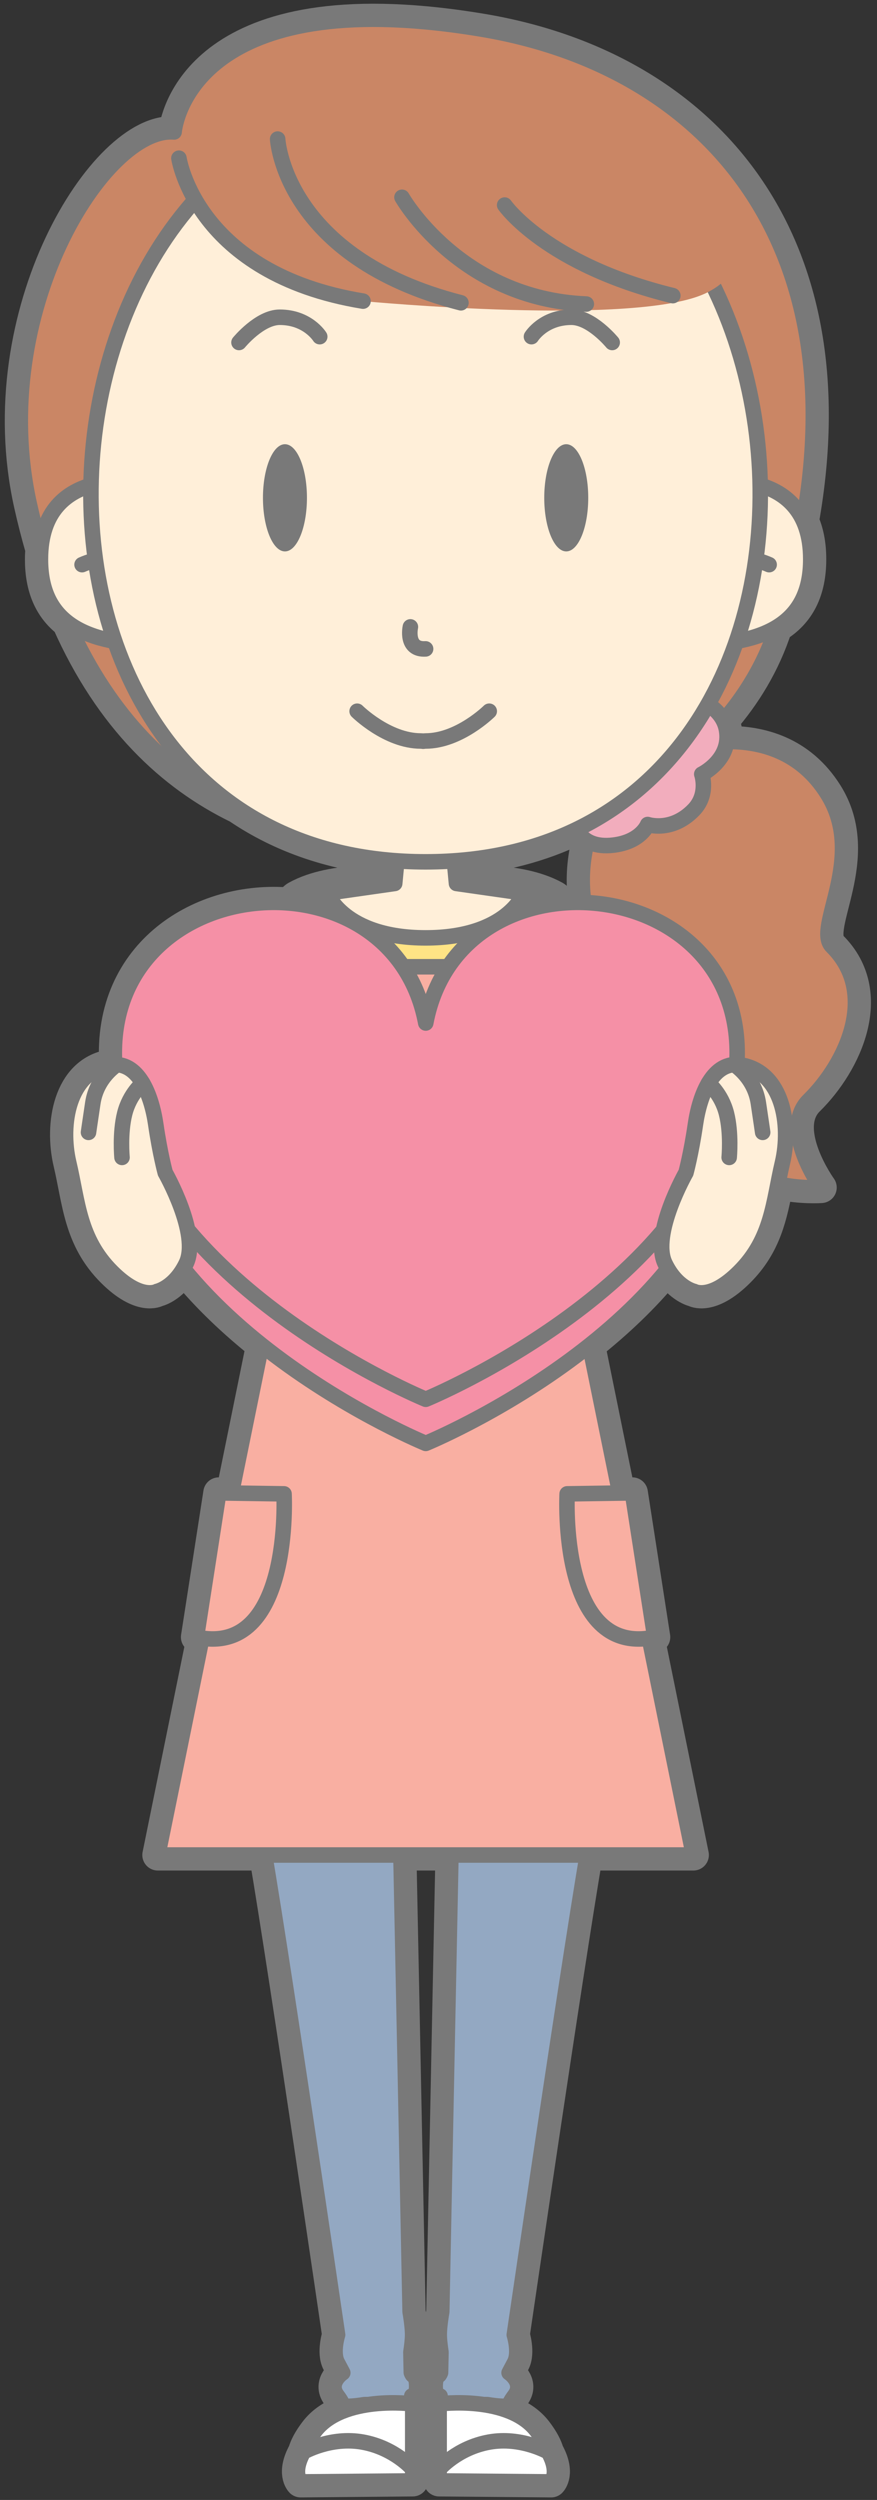 <?xml version="1.0" encoding="UTF-8"?>
<!DOCTYPE svg PUBLIC "-//W3C//DTD SVG 1.1//EN" "http://www.w3.org/Graphics/SVG/1.1/DTD/svg11.dtd">
<svg version="1.1" xmlns="http://www.w3.org/2000/svg" xmlns:xlink="http://www.w3.org/1999/xlink" x="0" y="0" width="226" height="644" viewBox="0, 0, 226, 644">
  <rect x="0" y="0" width="226" height="644" fill="#333333" stroke="none"/>
  <g id="Layer_1">
    <path d="M117.079,221.748 C128.971,220.915 139.462,218.077 148.586,213.657 C149.1,214.666 149.95,215.783 151.321,216.61 C149.896,222.243 149.733,227.621 150.463,232.483 C148.556,232.419 146.648,232.47 144.753,232.641 C144.06,231.757 143.477,231.16 143.029,230.911 C133.283,225.498 117.894,227.163 117.894,227.163 L117.592,227.163 z M208.449,283.443 C218.185,273.872 226.542,255.867 214.412,243.791 C209.576,238.975 223.519,220.917 213.211,204.462 C206.361,193.528 195.948,190.908 187.271,191.01 C187.394,190.076 187.398,189.073 187.201,187.981 C187.048,187.136 186.769,186.377 186.423,185.684 C192.03,179.183 197.078,171.19 200.181,161.544 C206.035,157.973 208.926,152.245 208.926,144.08 C208.926,140.075 208.227,136.848 207.053,134.247 C220.092,60.936 181.265,17.026 124.048,7.49 C118.933,6.638 114.15,6.019 109.674,5.606 C47.435,-0.132 44.868,33.989 44.868,33.989 C26.923,32.52 -3.38,80.554 7.548,129.823 C8.451,133.895 9.45,137.786 10.534,141.505 C10.466,142.329 10.422,143.18 10.422,144.08 C10.422,151.349 12.714,156.684 17.346,160.288 C28.407,185.206 44.235,199.904 61.255,208.166 C72.368,215.714 86.007,220.608 102.267,221.748 L101.755,227.163 L101.453,227.163 C101.453,227.163 86.065,225.498 76.318,230.911 C75.871,231.159 75.289,231.755 74.599,232.635 C52.129,230.655 27.763,245.216 29.565,274.235 C29.161,274.242 28.746,274.278 28.315,274.353 C17.721,276.197 15.374,289.592 17.731,299.571 C20.09,309.547 20.308,319.121 28.874,327.654 C36.344,335.097 40.474,332.67 40.474,332.67 C40.474,332.67 44.295,331.865 47.251,326.821 C53.286,334.248 60.304,340.812 67.409,346.472 L59.646,384.622 L56.385,384.573 L50.621,421.729 C51.106,421.835 51.578,421.916 52.043,421.986 L40.674,477.857 L68.194,477.857 C73.302,507.923 86.996,601.466 86.996,601.466 C86.996,601.466 85.559,606.009 86.946,608.621 L88.333,611.234 C88.333,611.234 84.44,613.811 86.887,617.078 C89.334,620.347 87.398,619.197 87.399,619.196 C87.622,620.559 93.922,619.436 93.922,619.436 L94.852,619.442 C89.858,620.183 84.423,622.011 81.189,626.225 C79.463,628.475 78.591,630.255 78.2,631.653 L78.195,631.656 C75.201,637.088 77.483,639.345 77.483,639.345 L106.359,639.095 L106.359,619.253 C106.359,619.253 106.287,619.243 106.151,619.227 C106.144,618.872 106.131,618.195 106.112,617.218 C106.323,617.217 106.483,617.217 106.567,617.217 C107.621,617.224 107.656,612.348 106.604,612.014 C106.338,611.928 106.141,611.614 105.994,611.193 C105.964,609.623 105.93,607.856 105.891,605.913 C106.103,604.52 106.342,602.631 106.328,601.277 C106.305,599.135 105.8,596.168 105.688,595.542 C105.133,567.189 103.596,491.507 103.319,477.857 L116.203,477.857 C115.926,491.507 114.389,567.189 113.834,595.542 C113.722,596.168 113.217,599.135 113.193,601.277 C113.18,602.631 113.419,604.52 113.631,605.913 C113.592,607.856 113.558,609.623 113.527,611.193 C113.381,611.614 113.184,611.928 112.918,612.014 C111.866,612.348 111.9,617.224 112.955,617.217 C113.039,617.217 113.199,617.217 113.41,617.218 C113.391,618.195 113.379,618.872 113.371,619.227 C113.235,619.243 113.163,619.253 113.163,619.253 L113.163,639.095 L142.039,639.345 C142.039,639.345 144.321,637.088 141.327,631.656 L141.322,631.653 C140.931,630.255 140.058,628.475 138.333,626.225 C135.099,622.011 129.664,620.183 124.67,619.442 L125.599,619.436 C125.599,619.436 131.9,620.559 132.123,619.196 C132.124,619.197 130.187,620.347 132.636,617.078 C135.082,613.811 131.189,611.234 131.189,611.234 L132.576,608.621 C133.963,606.009 132.525,601.466 132.525,601.466 C132.525,601.466 146.221,507.923 151.328,477.857 L178.674,477.857 L167.305,421.986 C167.769,421.916 168.241,421.835 168.726,421.729 L162.963,384.573 L159.701,384.622 L151.949,346.528 C159.06,340.87 166.086,334.307 172.131,326.878 C175.082,331.87 178.873,332.67 178.873,332.67 C178.873,332.67 183.004,335.097 190.473,327.654 C197.474,320.679 198.9,313.008 200.474,304.991 C206.539,306.317 211.621,305.914 211.621,305.914 C211.621,305.914 200.832,290.933 208.449,283.443" fill="#FFEFD9"/>
    <path d="M117.079,221.748 C128.971,220.915 139.462,218.077 148.586,213.657 C149.1,214.666 149.95,215.783 151.321,216.61 C149.896,222.243 149.733,227.621 150.463,232.483 C148.556,232.419 146.648,232.47 144.753,232.641 C144.06,231.757 143.477,231.16 143.029,230.911 C133.283,225.498 117.894,227.163 117.894,227.163 L117.592,227.163 L117.079,221.748 z M208.449,283.443 C218.185,273.872 226.542,255.867 214.412,243.791 C209.576,238.975 223.519,220.917 213.211,204.462 C206.361,193.528 195.948,190.908 187.271,191.01 C187.394,190.076 187.398,189.073 187.201,187.981 C187.048,187.136 186.769,186.377 186.423,185.684 C192.03,179.183 197.078,171.19 200.181,161.544 C206.035,157.973 208.926,152.245 208.926,144.08 C208.926,140.075 208.227,136.848 207.053,134.247 C220.092,60.936 181.265,17.026 124.048,7.49 C118.933,6.638 114.15,6.019 109.674,5.606 C47.435,-0.132 44.868,33.989 44.868,33.989 C26.923,32.52 -3.38,80.554 7.548,129.823 C8.451,133.895 9.45,137.786 10.534,141.505 C10.466,142.329 10.422,143.18 10.422,144.08 C10.422,151.349 12.714,156.684 17.346,160.288 C28.407,185.206 44.235,199.904 61.255,208.166 C72.368,215.714 86.007,220.608 102.267,221.748 L101.755,227.163 L101.453,227.163 C101.453,227.163 86.065,225.498 76.318,230.911 C75.871,231.159 75.289,231.755 74.599,232.635 C52.129,230.655 27.763,245.216 29.565,274.235 C29.161,274.242 28.746,274.278 28.315,274.353 C17.721,276.197 15.374,289.592 17.731,299.571 C20.09,309.547 20.308,319.121 28.874,327.654 C36.344,335.097 40.474,332.67 40.474,332.67 C40.474,332.67 44.295,331.865 47.251,326.821 C53.286,334.248 60.304,340.812 67.409,346.472 L59.646,384.622 L56.385,384.573 L50.621,421.729 C51.106,421.835 51.578,421.916 52.043,421.986 L40.674,477.857 L68.194,477.857 C73.302,507.923 86.996,601.466 86.996,601.466 C86.996,601.466 85.559,606.009 86.946,608.621 L88.333,611.234 C88.333,611.234 84.44,613.811 86.887,617.078 C89.334,620.347 87.398,619.197 87.399,619.196 C87.622,620.559 93.922,619.436 93.922,619.436 L94.852,619.442 C89.858,620.183 84.423,622.011 81.189,626.225 C79.463,628.475 78.591,630.255 78.2,631.653 L78.195,631.656 C75.201,637.088 77.483,639.345 77.483,639.345 L106.359,639.095 L106.359,619.253 C106.359,619.253 106.287,619.243 106.151,619.227 C106.144,618.872 106.131,618.195 106.112,617.218 C106.323,617.217 106.483,617.217 106.567,617.217 C107.621,617.224 107.656,612.348 106.604,612.014 C106.338,611.928 106.141,611.614 105.994,611.193 C105.964,609.623 105.93,607.856 105.891,605.913 C106.103,604.52 106.342,602.631 106.328,601.277 C106.305,599.135 105.8,596.168 105.688,595.542 C105.133,567.189 103.596,491.507 103.319,477.857 L116.203,477.857 C115.926,491.507 114.389,567.189 113.834,595.542 C113.722,596.168 113.217,599.135 113.193,601.277 C113.18,602.631 113.419,604.52 113.631,605.913 C113.592,607.856 113.558,609.623 113.527,611.193 C113.381,611.614 113.184,611.928 112.918,612.014 C111.866,612.348 111.9,617.224 112.955,617.217 C113.039,617.217 113.199,617.217 113.41,617.218 C113.391,618.195 113.379,618.872 113.371,619.227 C113.235,619.243 113.163,619.253 113.163,619.253 L113.163,639.095 L142.039,639.345 C142.039,639.345 144.321,637.088 141.327,631.656 L141.322,631.653 C140.931,630.255 140.058,628.475 138.333,626.225 C135.099,622.011 129.664,620.183 124.67,619.442 L125.599,619.436 C125.599,619.436 131.9,620.559 132.123,619.196 C132.124,619.197 130.187,620.347 132.636,617.078 C135.082,613.811 131.189,611.234 131.189,611.234 L132.576,608.621 C133.963,606.009 132.525,601.466 132.525,601.466 C132.525,601.466 146.221,507.923 151.328,477.857 L178.674,477.857 L167.305,421.986 C167.769,421.916 168.241,421.835 168.726,421.729 L162.963,384.573 L159.701,384.622 L151.949,346.528 C159.06,340.87 166.086,334.307 172.131,326.878 C175.082,331.87 178.873,332.67 178.873,332.67 C178.873,332.67 183.004,335.097 190.473,327.654 C197.474,320.679 198.9,313.008 200.474,304.991 C206.539,306.317 211.621,305.914 211.621,305.914 C211.621,305.914 200.832,290.933 208.449,283.443 z" fill-opacity="0" stroke="#797979" stroke-width="8" stroke-linecap="round" stroke-linejoin="round"/>
    <path d="M171.752,193.896 C171.752,193.896 199.562,182.672 213.211,204.462 C223.52,220.917 209.576,238.975 214.412,243.792 C226.542,255.868 218.186,273.873 208.449,283.444 C200.832,290.934 211.621,305.915 211.621,305.915 C211.621,305.915 190.713,307.59 183.096,293.066 C175.478,278.542 176.373,258.012 166.217,255.288 C156.061,252.565 144.508,233.3 152.957,211.449 C161.405,189.595 171.752,193.896 171.752,193.896" fill="#CA8665"/>
    <path d="M171.752,193.896 C171.752,193.896 199.562,182.672 213.211,204.462 C223.52,220.917 209.576,238.975 214.412,243.792 C226.542,255.868 218.186,273.873 208.449,283.444 C200.832,290.934 211.621,305.915 211.621,305.915 C211.621,305.915 190.713,307.59 183.096,293.066 C175.478,278.542 176.373,258.012 166.217,255.288 C156.061,252.565 144.508,233.3 152.957,211.449 C161.405,189.595 171.752,193.896 171.752,193.896 z" fill-opacity="0" stroke="#797979" stroke-width="4" stroke-linecap="round" stroke-linejoin="round"/>
    <path d="M44.869,33.99 C44.869,33.99 47.435,-0.131 109.675,5.607 C114.151,6.019 118.934,6.638 124.048,7.491 C188.048,18.158 229.048,71.824 200.182,161.544 C189.418,195.001 155.319,208.656 155.319,208.656 C155.319,208.656 35.715,256.824 7.548,129.824 C-3.379,80.555 26.923,32.521 44.869,33.99" fill="#CA8665"/>
    <path d="M44.869,33.99 C44.869,33.99 47.435,-0.131 109.675,5.607 C114.151,6.019 118.934,6.638 124.048,7.491 C188.048,18.158 229.048,71.824 200.182,161.544 C189.418,195.001 155.319,208.656 155.319,208.656 C155.319,208.656 35.715,256.824 7.548,129.824 C-3.379,80.555 26.923,32.521 44.869,33.99 z" fill-opacity="0" stroke="#797979" stroke-width="4" stroke-linecap="round" stroke-linejoin="round"/>
    <path d="M147.798,211.22 C147.798,211.22 148.567,218.883 158.117,217.704 C165.244,216.824 166.902,212.399 166.902,212.399 C166.902,212.399 173.091,214.513 178.777,208.625 C182.649,204.616 180.842,199.427 180.842,199.427 C180.842,199.427 188.586,195.654 187.201,187.982 C186.21,182.496 180.325,180.323 180.325,180.323 z" fill="#F2ADBD"/>
    <path d="M147.798,211.22 C147.798,211.22 148.567,218.883 158.117,217.704 C165.244,216.824 166.902,212.399 166.902,212.399 C166.902,212.399 173.091,214.513 178.777,208.625 C182.649,204.616 180.842,199.427 180.842,199.427 C180.842,199.427 188.586,195.654 187.201,187.982 C186.21,182.496 180.325,180.323 180.325,180.323 L147.798,211.22 z" fill-opacity="0" stroke="#797979" stroke-width="4" stroke-linecap="round" stroke-linejoin="round"/>
    <path d="M109.849,432.315 L110.313,366.353 L68.4,366.058 C68.4,366.058 56.397,384.366 58.65,401.215 C59.088,404.489 60.69,414.745 62.986,429.142 C63.971,445.707 65.339,465.271 66.491,468.929 C68.553,475.484 86.997,601.466 86.997,601.466 C86.997,601.466 85.56,606.009 86.947,608.622 L88.334,611.235 C88.334,611.235 84.44,613.812 86.887,617.079 C89.335,620.347 87.399,619.198 87.399,619.197 C87.622,620.56 93.923,619.437 93.923,619.437 L106.157,619.522 C106.157,619.522 106.141,618.717 106.113,617.218 C106.324,617.217 106.483,617.217 106.567,617.217 C107.622,617.224 107.657,612.348 106.604,612.014 C106.338,611.928 106.142,611.615 105.995,611.194 C105.965,609.624 105.931,607.857 105.892,605.914 C106.104,604.521 106.343,602.631 106.329,601.278 C106.306,599.135 105.8,596.168 105.689,595.542 C105.077,564.326 103.276,475.727 103.276,475.727 C102.953,460.477 102.416,449.38 102.31,446.413 C101.858,433.763 109.849,432.315 109.849,432.315" fill="#93A8C2"/>
    <path d="M109.849,432.315 L110.313,366.353 L68.4,366.058 C68.4,366.058 56.397,384.366 58.65,401.215 C59.088,404.489 60.69,414.745 62.986,429.142 C63.971,445.707 65.339,465.271 66.491,468.929 C68.553,475.484 86.997,601.466 86.997,601.466 C86.997,601.466 85.56,606.009 86.947,608.622 L88.334,611.235 C88.334,611.235 84.44,613.812 86.887,617.079 C89.335,620.347 87.399,619.198 87.399,619.197 C87.622,620.56 93.923,619.437 93.923,619.437 L106.157,619.522 C106.157,619.522 106.141,618.717 106.113,617.218 C106.324,617.217 106.483,617.217 106.567,617.217 C107.622,617.224 107.657,612.348 106.604,612.014 C106.338,611.928 106.142,611.615 105.995,611.194 C105.965,609.624 105.931,607.857 105.892,605.914 C106.104,604.521 106.343,602.631 106.329,601.278 C106.306,599.135 105.8,596.168 105.689,595.542 C105.077,564.326 103.276,475.727 103.276,475.727 C102.953,460.477 102.416,449.38 102.31,446.413 C101.858,433.763 109.849,432.315 109.849,432.315 z" fill-opacity="0" stroke="#797979" stroke-width="4" stroke-linecap="round" stroke-linejoin="round"/>
    <path d="M79.003,636.043 L106.359,636.043 L106.359,619.253 C106.359,619.253 88.358,616.881 81.189,626.225 C75.485,633.66 79.003,636.043 79.003,636.043" fill="#FFFFFF"/>
    <path d="M79.003,636.043 L106.359,636.043 L106.359,619.253 C106.359,619.253 88.358,616.881 81.189,626.225 C75.485,633.66 79.003,636.043 79.003,636.043 z" fill-opacity="0" stroke="#797979" stroke-width="4" stroke-linecap="round" stroke-linejoin="round"/>
    <path d="M78.196,631.656 C78.196,631.656 85.234,627.595 93.484,629.095 C101.734,630.595 106.36,636.043 106.36,636.043 L106.36,639.095 L77.484,639.345 C77.484,639.345 75.202,637.088 78.196,631.656" fill="#FFFFFF"/>
    <path d="M78.196,631.656 C78.196,631.656 85.234,627.595 93.484,629.095 C101.734,630.595 106.36,636.043 106.36,636.043 L106.36,639.095 L77.484,639.345 C77.484,639.345 75.202,637.088 78.196,631.656 z" fill-opacity="0" stroke="#797979" stroke-width="4" stroke-linecap="round" stroke-linejoin="round"/>
    <path d="M109.674,432.315 L109.21,366.353 L151.123,366.058 C151.123,366.058 163.126,384.366 160.873,401.215 C160.436,404.489 158.832,414.745 156.537,429.142 C155.553,445.707 154.184,465.271 153.032,468.929 C150.97,475.484 132.526,601.466 132.526,601.466 C132.526,601.466 133.963,606.009 132.576,608.622 L131.19,611.235 C131.19,611.235 135.082,613.812 132.636,617.079 C130.188,620.347 132.124,619.198 132.123,619.197 C131.901,620.56 125.6,619.437 125.6,619.437 L113.365,619.522 C113.365,619.522 113.382,618.717 113.41,617.218 C113.199,617.217 113.039,617.217 112.955,617.217 C111.901,617.224 111.866,612.348 112.918,612.014 C113.185,611.928 113.381,611.615 113.528,611.194 C113.559,609.624 113.592,607.857 113.631,605.914 C113.419,604.521 113.18,602.631 113.194,601.278 C113.217,599.135 113.723,596.168 113.834,595.542 C114.445,564.326 116.247,475.727 116.247,475.727 C116.57,460.477 117.108,449.38 117.213,446.413 C117.664,433.763 109.674,432.315 109.674,432.315" fill="#93A8C2"/>
    <path d="M109.674,432.315 L109.21,366.353 L151.123,366.058 C151.123,366.058 163.126,384.366 160.873,401.215 C160.436,404.489 158.832,414.745 156.537,429.142 C155.553,445.707 154.184,465.271 153.032,468.929 C150.97,475.484 132.526,601.466 132.526,601.466 C132.526,601.466 133.963,606.009 132.576,608.622 L131.19,611.235 C131.19,611.235 135.082,613.812 132.636,617.079 C130.188,620.347 132.124,619.198 132.123,619.197 C131.901,620.56 125.6,619.437 125.6,619.437 L113.365,619.522 C113.365,619.522 113.382,618.717 113.41,617.218 C113.199,617.217 113.039,617.217 112.955,617.217 C111.901,617.224 111.866,612.348 112.918,612.014 C113.185,611.928 113.381,611.615 113.528,611.194 C113.559,609.624 113.592,607.857 113.631,605.914 C113.419,604.521 113.18,602.631 113.194,601.278 C113.217,599.135 113.723,596.168 113.834,595.542 C114.445,564.326 116.247,475.727 116.247,475.727 C116.57,460.477 117.108,449.38 117.213,446.413 C117.664,433.763 109.674,432.315 109.674,432.315 z" fill-opacity="0" stroke="#797979" stroke-width="4" stroke-linecap="round" stroke-linejoin="round"/>
    <path d="M140.52,636.043 L113.164,636.043 L113.164,619.253 C113.164,619.253 131.165,616.881 138.334,626.225 C144.038,633.66 140.52,636.043 140.52,636.043" fill="#FFFFFF"/>
    <path d="M140.52,636.043 L113.164,636.043 L113.164,619.253 C113.164,619.253 131.165,616.881 138.334,626.225 C144.038,633.66 140.52,636.043 140.52,636.043 z" fill-opacity="0" stroke="#797979" stroke-width="4" stroke-linecap="round" stroke-linejoin="round"/>
    <path d="M141.327,631.656 C141.327,631.656 134.289,627.595 126.039,629.095 C117.789,630.595 113.163,636.043 113.163,636.043 L113.163,639.095 L142.039,639.345 C142.039,639.345 144.321,637.088 141.327,631.656" fill="#FFFFFF"/>
    <path d="M141.327,631.656 C141.327,631.656 134.289,627.595 126.039,629.095 C117.789,630.595 113.163,636.043 113.163,636.043 L113.163,639.095 L142.039,639.345 C142.039,639.345 144.321,637.088 141.327,631.656 z" fill-opacity="0" stroke="#797979" stroke-width="4" stroke-linecap="round" stroke-linejoin="round"/>
    <path d="M143.03,230.911 C133.284,225.498 117.895,227.163 117.895,227.163 L101.454,227.163 C101.454,227.163 86.066,225.498 76.319,230.911 C71.053,233.836 47.381,283.876 41.939,304.244 C41.939,304.244 43.593,311.149 51.939,311.244 C60.284,311.339 62.409,303.599 62.409,303.599 L84.548,266.823 L82.736,297.107 L62.717,379.491 L101.289,381.483 L101.29,381.483 C101.29,381.483 101.296,381.483 101.296,381.484 L101.707,381.505 C102.941,381.529 106.65,381.278 108.548,377.573 C109.025,376.643 109.391,375.442 109.675,374.125 C109.958,375.442 110.324,376.643 110.8,377.573 C112.699,381.278 116.408,381.529 117.641,381.505 L118.053,381.484 C118.053,381.483 118.059,381.483 118.059,381.483 L118.06,381.483 L156.631,379.491 L136.612,297.107 L134.8,266.823 L156.94,303.599 C156.94,303.599 159.065,311.339 167.411,311.244 C175.756,311.149 177.411,304.244 177.411,304.244 C171.968,283.876 148.296,233.836 143.03,230.911" fill="#FFE485"/>
    <path d="M143.03,230.911 C133.284,225.498 117.895,227.163 117.895,227.163 L101.454,227.163 C101.454,227.163 86.066,225.498 76.319,230.911 C71.053,233.836 47.381,283.876 41.939,304.244 C41.939,304.244 43.593,311.149 51.939,311.244 C60.284,311.339 62.409,303.599 62.409,303.599 L84.548,266.823 L82.736,297.107 L62.717,379.491 L101.289,381.483 L101.29,381.483 C101.29,381.483 101.296,381.483 101.296,381.484 L101.707,381.505 C102.941,381.529 106.65,381.278 108.548,377.573 C109.025,376.643 109.391,375.442 109.675,374.125 C109.958,375.442 110.324,376.643 110.8,377.573 C112.699,381.278 116.408,381.529 117.641,381.505 L118.053,381.484 C118.053,381.483 118.059,381.483 118.059,381.483 L118.06,381.483 L156.631,379.491 L136.612,297.107 L134.8,266.823 L156.94,303.599 C156.94,303.599 159.065,311.339 167.411,311.244 C175.756,311.149 177.411,304.244 177.411,304.244 C171.968,283.876 148.296,233.836 143.03,230.911 z" fill-opacity="0" stroke="#797979" stroke-width="4" stroke-linecap="round" stroke-linejoin="round"/>
    <path d="M142.656,300.86 L142.403,231.023 L134.422,230.074 L128.674,249.046 L90.674,249.046 L84.926,230.074 L76.944,231.023 L76.691,300.86 L40.674,477.858 L178.674,477.858 z" fill="#F9AFA2"/>
    <path d="M142.656,300.86 L142.403,231.023 L134.422,230.074 L128.674,249.046 L90.674,249.046 L84.926,230.074 L76.944,231.023 L76.691,300.86 L40.674,477.858 L178.674,477.858 L142.656,300.86 z" fill-opacity="0" stroke="#797979" stroke-width="4" stroke-linecap="round" stroke-linejoin="round"/>
    <path d="M56.385,384.573 L73.195,384.823 C73.195,384.823 75.47,427.136 50.621,421.729 z" fill="#F9AFA2"/>
    <path d="M56.385,384.573 L73.195,384.823 C73.195,384.823 75.47,427.136 50.621,421.729 L56.385,384.573 z" fill-opacity="0" stroke="#797979" stroke-width="4" stroke-linecap="round" stroke-linejoin="round"/>
    <path d="M162.963,384.573 L146.152,384.823 C146.152,384.823 143.878,427.136 168.727,421.729 z" fill="#F9AFA2"/>
    <path d="M162.963,384.573 L146.152,384.823 C146.152,384.823 143.878,427.136 168.727,421.729 L162.963,384.573 z" fill-opacity="0" stroke="#797979" stroke-width="4" stroke-linecap="round" stroke-linejoin="round"/>
    <path d="M117.632,227.585 L116.163,212.068 L109.674,207.849 L103.184,212.068 L101.715,227.585 L84.3,230.073 C84.3,230.073 88.548,241.6 109.674,241.6 C130.8,241.6 135.048,230.073 135.048,230.073 z" fill="#FFEFD9"/>
    <path d="M117.632,227.585 L116.163,212.068 L109.674,207.849 L103.184,212.068 L101.715,227.585 L84.3,230.073 C84.3,230.073 88.548,241.6 109.674,241.6 C130.8,241.6 135.048,230.073 135.048,230.073 L117.632,227.585 z" fill-opacity="0" stroke="#797979" stroke-width="4" stroke-linecap="round" stroke-linejoin="round"/>
    <g>
      <path d="M38.565,124.445 C38.565,124.445 10.423,118.636 10.423,144.081 C10.423,159.048 20.111,165.843 40.029,166.129" fill="#FFEFD9"/>
      <path d="M38.565,124.445 C38.565,124.445 10.423,118.636 10.423,144.081 C10.423,159.048 20.111,165.843 40.029,166.129" fill-opacity="0" stroke="#797979" stroke-width="4" stroke-linecap="round" stroke-linejoin="round"/>
    </g>
    <g>
      <path d="M21.147,145.457 C21.147,145.457 24.836,143.753 28.351,143.774" fill="#FFEFD9"/>
      <path d="M21.147,145.457 C21.147,145.457 24.836,143.753 28.351,143.774" fill-opacity="0" stroke="#797979" stroke-width="4" stroke-linecap="round" stroke-linejoin="round"/>
    </g>
    <g>
      <path d="M180.783,124.445 C180.783,124.445 208.926,118.636 208.926,144.081 C208.926,159.048 199.238,165.843 179.32,166.129" fill="#FFEFD9"/>
      <path d="M180.783,124.445 C180.783,124.445 208.926,118.636 208.926,144.081 C208.926,159.048 199.238,165.843 179.32,166.129" fill-opacity="0" stroke="#797979" stroke-width="4" stroke-linecap="round" stroke-linejoin="round"/>
    </g>
    <g>
      <path d="M198.204,145.457 C198.204,145.457 194.515,143.753 190.999,143.774" fill="#FFEFD9"/>
      <path d="M198.204,145.457 C198.204,145.457 194.515,143.753 190.999,143.774" fill-opacity="0" stroke="#797979" stroke-width="4" stroke-linecap="round" stroke-linejoin="round"/>
    </g>
    <path d="M109.674,222.011 C-11.086,222.011 0.598,25.064 109.674,25.064 C218.75,25.064 230.434,222.011 109.674,222.011" fill="#FFEFD9"/>
    <path d="M109.674,222.011 C-11.086,222.011 0.598,25.064 109.674,25.064 C218.75,25.064 230.434,222.011 109.674,222.011 z" fill-opacity="0" stroke="#797979" stroke-width="4" stroke-linecap="round" stroke-linejoin="round"/>
    <path d="M105.756,161.49 C105.756,161.49 104.423,167.49 109.675,167.158" fill-opacity="0" stroke="#797979" stroke-width="4" stroke-linecap="round" stroke-linejoin="round"/>
    <path d="M45.942,43.382 C45.942,43.382 46.882,67.22 93.548,77.573 C93.548,77.573 164.799,84.323 182.299,75.323 C195.1,68.739 186.742,59.278 186.742,59.278 C186.742,59.278 165.313,16.73 109.674,19.658 C103.748,19.97 97.433,20.798 90.715,22.249 C55.177,29.921 45.942,43.382 45.942,43.382" fill="#CA8665"/>
    <path d="M46.11,40.751 C46.11,40.751 50.488,70.523 93.549,77.573" fill-opacity="0" stroke="#797979" stroke-width="4" stroke-linecap="round" stroke-linejoin="round"/>
    <path d="M71.549,35.824 C71.549,35.824 73.119,66.326 118.78,78.004" fill-opacity="0" stroke="#797979" stroke-width="4" stroke-linecap="round" stroke-linejoin="round"/>
    <path d="M103.591,50.824 C103.591,50.824 118.424,76.99 151.09,78.324" fill-opacity="0" stroke="#797979" stroke-width="4" stroke-linecap="round" stroke-linejoin="round"/>
    <path d="M130.049,52.824 C130.049,52.824 140.715,68.158 173.382,76.158" fill-opacity="0" stroke="#797979" stroke-width="4" stroke-linecap="round" stroke-linejoin="round"/>
    <path d="M136.957,86.724 C136.957,86.724 140.045,81.724 147.258,81.724 C152.443,81.724 157.758,88.224 157.758,88.224" fill-opacity="0" stroke="#797979" stroke-width="4" stroke-linecap="round" stroke-linejoin="round"/>
    <path d="M151.588,128.239 C151.588,135.866 149.049,142.049 145.918,142.049 C142.789,142.049 140.25,135.866 140.25,128.239 C140.25,120.612 142.789,114.43 145.918,114.43 C149.049,114.43 151.588,120.612 151.588,128.239" fill="#797979"/>
    <path d="M82.392,86.724 C82.392,86.724 79.304,81.724 72.091,81.724 C66.905,81.724 61.591,88.224 61.591,88.224" fill-opacity="0" stroke="#797979" stroke-width="4" stroke-linecap="round" stroke-linejoin="round"/>
    <path d="M67.762,128.239 C67.762,135.866 70.3,142.049 73.431,142.049 C76.561,142.049 79.099,135.866 79.099,128.239 C79.099,120.612 76.561,114.43 73.431,114.43 C70.3,114.43 67.762,120.612 67.762,128.239" fill="#797979"/>
    <path d="M126.073,183.213 C126.073,183.213 118.341,190.883 109.675,190.883 C109.46,190.883 109.256,190.91 109.055,190.94 C108.853,190.91 108.649,190.883 108.434,190.883 C99.768,190.883 92.035,183.213 92.035,183.213" fill-opacity="0" stroke="#797979" stroke-width="4" stroke-linecap="round" stroke-linejoin="round"/>
    <path d="M109.715,274.897 C100.675,227.177 22.025,236.1 30.034,290.108 C37.792,342.406 109.715,371.824 109.715,371.824 C109.715,371.824 181.639,342.406 189.395,290.108 C197.406,236.1 118.754,227.177 109.715,274.897" fill="#F590A6"/>
    <path d="M109.715,274.897 C100.675,227.177 22.025,236.1 30.034,290.108 C37.792,342.406 109.715,371.824 109.715,371.824 C109.715,371.824 181.639,342.406 189.395,290.108 C197.406,236.1 118.754,227.177 109.715,274.897 z" fill-opacity="0" stroke="#797979" stroke-width="4" stroke-linecap="round" stroke-linejoin="round"/>
    <path d="M109.715,263.533 C100.675,215.812 22.025,224.735 30.034,278.743 C37.792,331.041 109.715,360.459 109.715,360.459 C109.715,360.459 181.639,331.041 189.395,278.743 C197.406,224.735 118.754,215.812 109.715,263.533" fill="#F590A6"/>
    <path d="M109.715,263.533 C100.675,215.812 22.025,224.735 30.034,278.743 C37.792,331.041 109.715,360.459 109.715,360.459 C109.715,360.459 181.639,331.041 189.395,278.743 C197.406,224.735 118.754,215.812 109.715,263.533 z" fill-opacity="0" stroke="#797979" stroke-width="4" stroke-linecap="round" stroke-linejoin="round"/>
    <path d="M28.874,327.654 C20.309,319.121 20.09,309.547 17.731,299.571 C15.374,289.591 17.721,276.197 28.315,274.353 C35.644,273.077 39.039,282.068 40.145,289.664 C41.253,297.263 42.579,302.095 42.579,302.095 C42.579,302.095 51.6,317.925 47.979,325.466 C44.968,331.736 40.475,332.67 40.475,332.67 C40.475,332.67 36.344,335.096 28.874,327.654" fill="#FFEFD9"/>
    <path d="M28.874,327.654 C20.309,319.121 20.09,309.547 17.731,299.571 C15.374,289.591 17.721,276.197 28.315,274.353 C35.644,273.077 39.039,282.068 40.145,289.664 C41.253,297.263 42.579,302.095 42.579,302.095 C42.579,302.095 51.6,317.925 47.979,325.466 C44.968,331.736 40.475,332.67 40.475,332.67 C40.475,332.67 36.344,335.096 28.874,327.654 z" fill-opacity="0" stroke="#797979" stroke-width="4" stroke-linecap="round" stroke-linejoin="round"/>
    <g>
      <path d="M36.786,279.055 C36.786,279.055 33.438,281.737 32.143,286.831 C30.85,291.926 31.442,298.157 31.442,298.157" fill="#FFEFD9"/>
      <path d="M36.786,279.055 C36.786,279.055 33.438,281.737 32.143,286.831 C30.85,291.926 31.442,298.157 31.442,298.157" fill-opacity="0" stroke="#797979" stroke-width="4" stroke-linecap="round" stroke-linejoin="round"/>
    </g>
    <g>
      <path d="M30.136,274.251 C30.136,274.251 24.922,277.435 23.918,284.176 C23.059,289.935 22.81,291.706 22.81,291.706" fill="#FFEFD9"/>
      <path d="M30.136,274.251 C30.136,274.251 24.922,277.435 23.918,284.176 C23.059,289.935 22.81,291.706 22.81,291.706" fill-opacity="0" stroke="#797979" stroke-width="4" stroke-linecap="round" stroke-linejoin="round"/>
    </g>
    <path d="M190.474,327.654 C199.039,319.121 199.258,309.547 201.617,299.571 C203.974,289.591 201.627,276.197 191.033,274.353 C183.704,273.077 180.309,282.068 179.204,289.664 C178.095,297.263 176.769,302.095 176.769,302.095 C176.769,302.095 167.748,317.925 171.37,325.466 C174.38,331.736 178.873,332.67 178.873,332.67 C178.873,332.67 183.004,335.096 190.474,327.654" fill="#FFEFD9"/>
    <path d="M190.474,327.654 C199.039,319.121 199.258,309.547 201.617,299.571 C203.974,289.591 201.627,276.197 191.033,274.353 C183.704,273.077 180.309,282.068 179.204,289.664 C178.095,297.263 176.769,302.095 176.769,302.095 C176.769,302.095 167.748,317.925 171.37,325.466 C174.38,331.736 178.873,332.67 178.873,332.67 C178.873,332.67 183.004,335.096 190.474,327.654 z" fill-opacity="0" stroke="#797979" stroke-width="4" stroke-linecap="round" stroke-linejoin="round"/>
    <g>
      <path d="M182.562,279.055 C182.562,279.055 185.91,281.737 187.205,286.831 C188.498,291.926 187.906,298.157 187.906,298.157" fill="#FFEFD9"/>
      <path d="M182.562,279.055 C182.562,279.055 185.91,281.737 187.205,286.831 C188.498,291.926 187.906,298.157 187.906,298.157" fill-opacity="0" stroke="#797979" stroke-width="4" stroke-linecap="round" stroke-linejoin="round"/>
    </g>
    <g>
      <path d="M189.212,274.251 C189.212,274.251 194.426,277.435 195.43,284.176 C196.289,289.935 196.538,291.706 196.538,291.706" fill="#FFEFD9"/>
      <path d="M189.212,274.251 C189.212,274.251 194.426,277.435 195.43,284.176 C196.289,289.935 196.538,291.706 196.538,291.706" fill-opacity="0" stroke="#797979" stroke-width="4" stroke-linecap="round" stroke-linejoin="round"/>
    </g>
  </g>
</svg>

